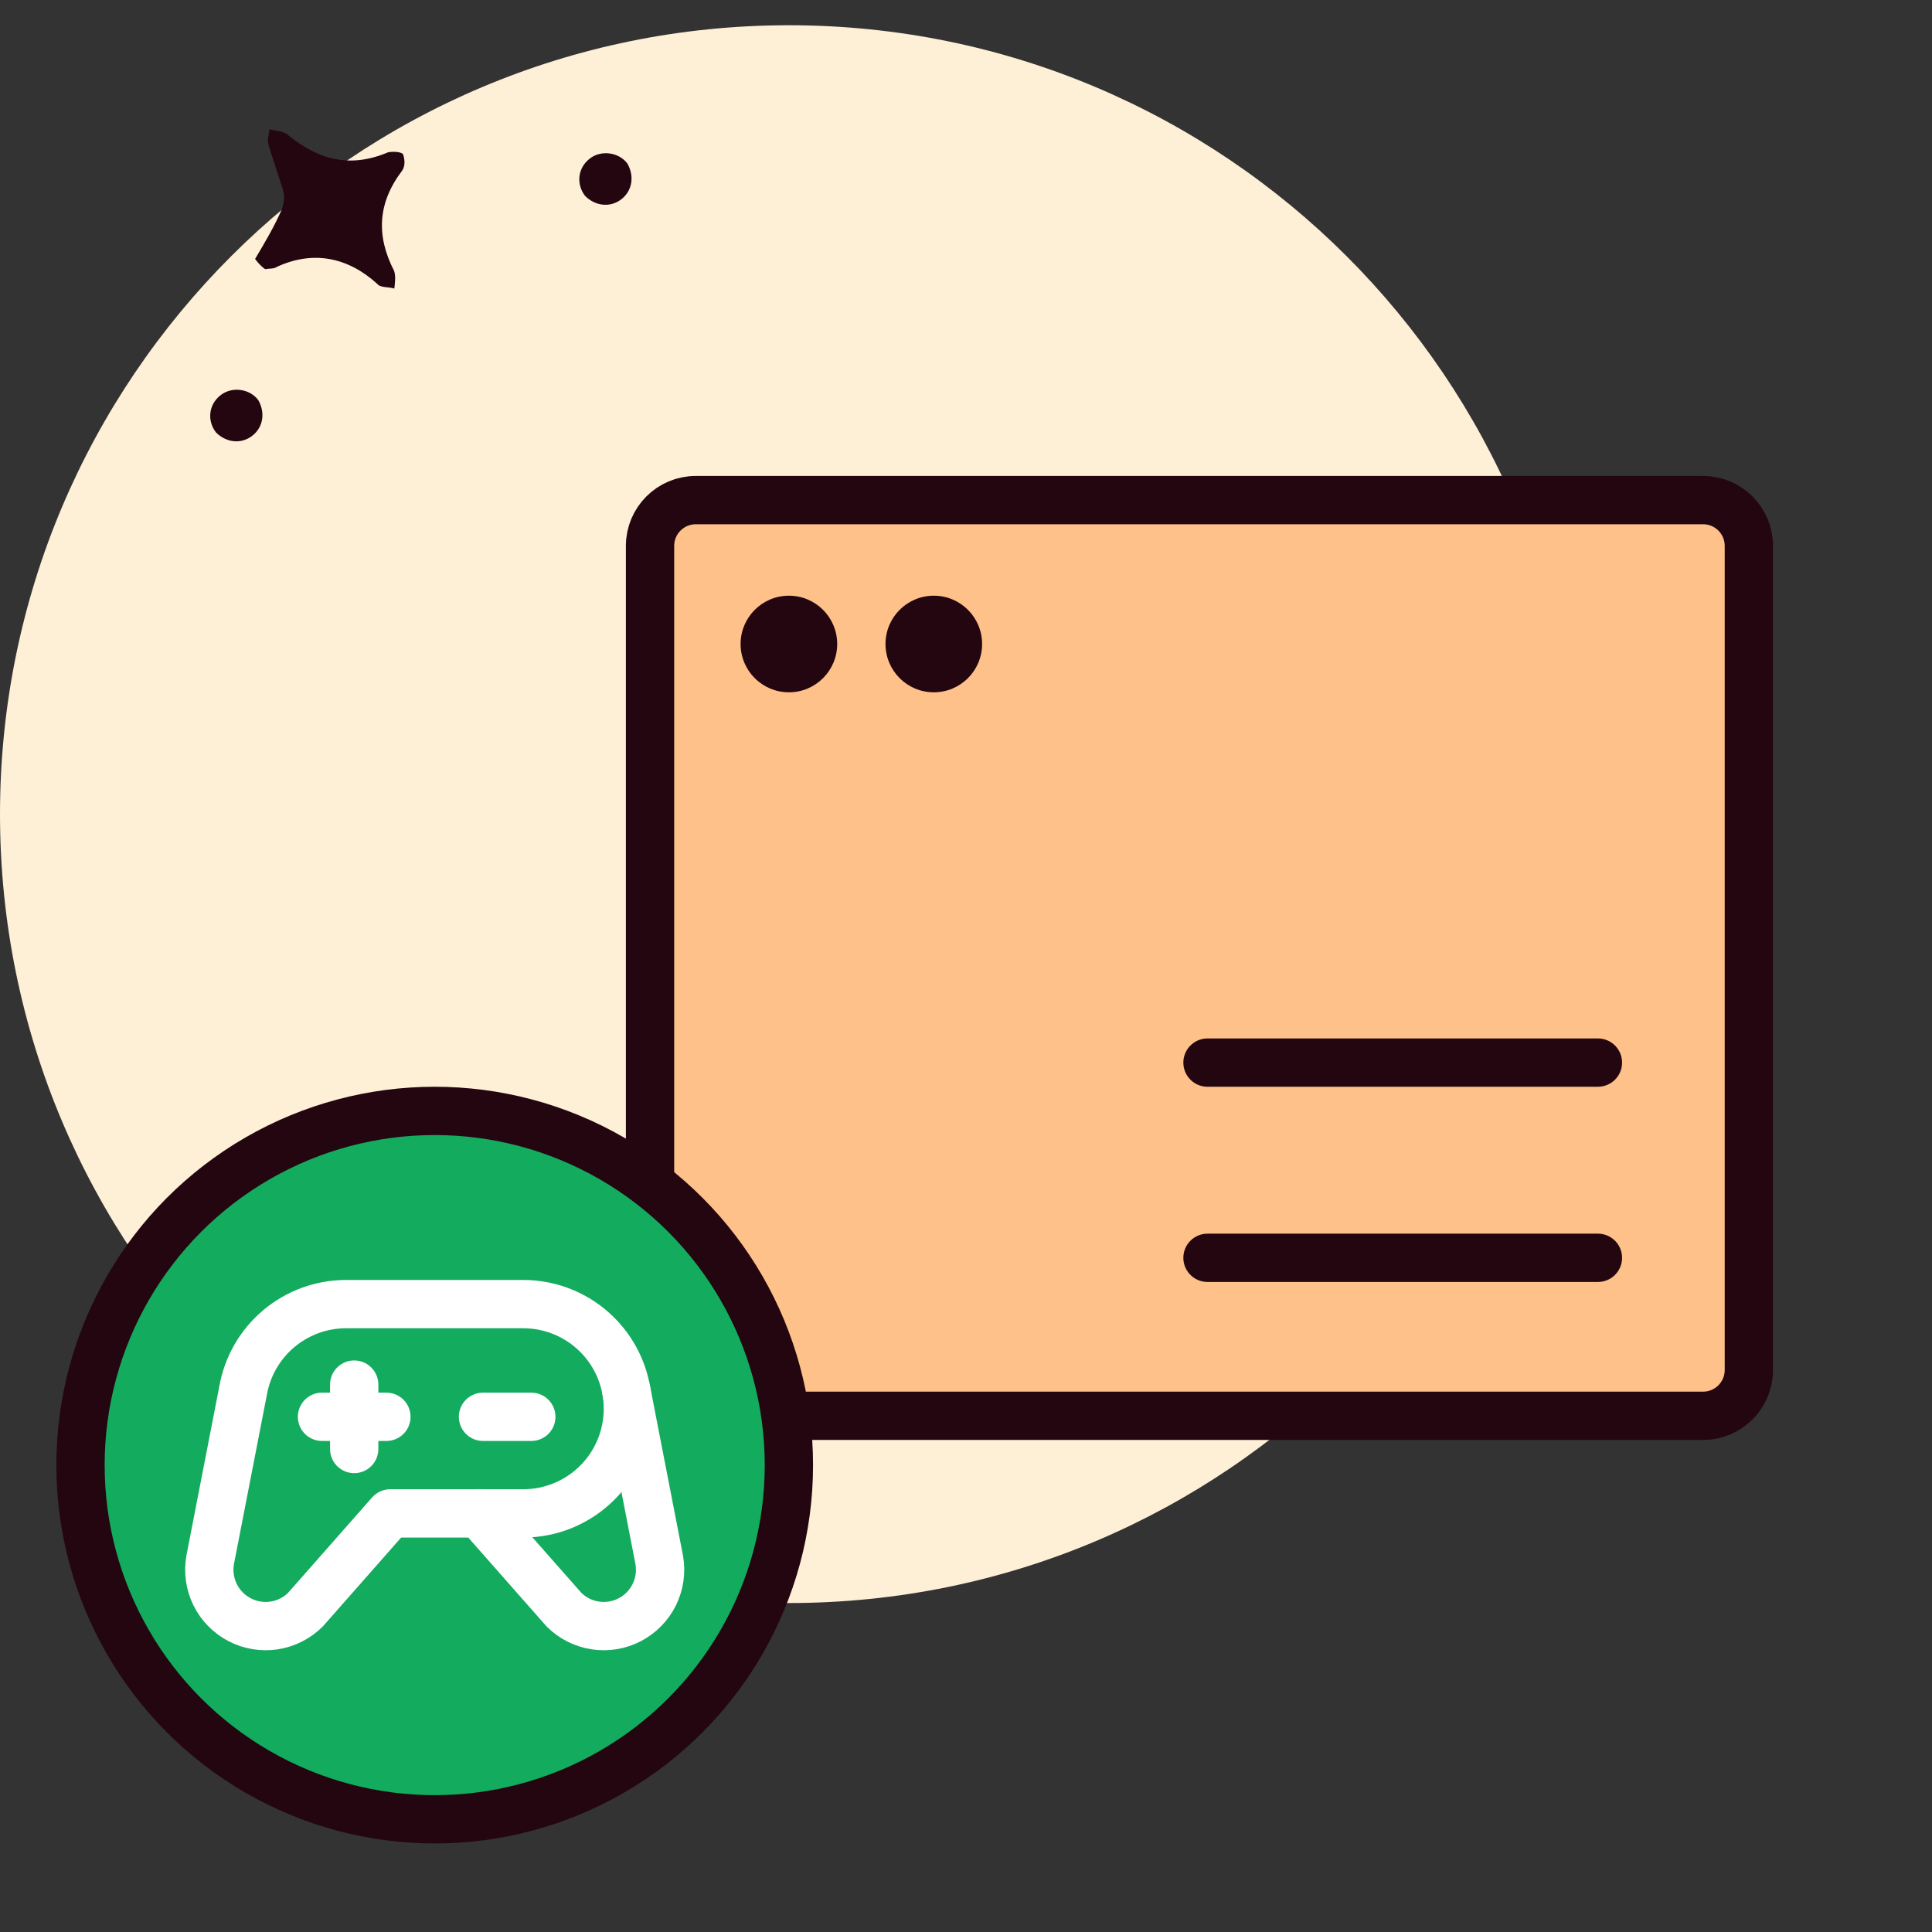 <svg width="120" height="120" viewBox="0 0 120 120" fill="none" xmlns="http://www.w3.org/2000/svg">
<rect x="0" y="0" width="120" height="120" fill="#333333" stroke="none"/>
<path d="M49 99.568C76.062 99.568 98 77.63 98 50.568C98 23.506 76.062 1.568 49 1.568C21.938 1.568 0 23.506 0 50.568C0 77.63 21.938 99.568 49 99.568Z" fill="#FEEFD7"/>
<path d="M15.844 16.084C16.45 15.063 17.056 14.041 17.507 12.999C17.635 12.622 17.696 12.158 17.582 11.829C17.307 10.928 16.965 9.939 16.689 9.037C16.575 8.708 16.703 8.331 16.744 8.022C17.12 8.15 17.517 8.123 17.806 8.319C19.722 9.907 21.692 10.48 24.106 9.459C24.348 9.412 24.9 9.406 25.034 9.581C25.148 9.91 25.175 10.307 24.98 10.596C23.459 12.599 23.35 14.63 24.478 16.823C24.592 17.152 24.531 17.616 24.491 17.925C24.114 17.798 23.63 17.891 23.429 17.629C21.601 15.974 19.456 15.535 17.196 16.576C17.021 16.71 16.711 16.67 16.469 16.717C16.18 16.522 15.979 16.259 15.844 16.084Z" fill="#240611"/>
<path d="M38.589 12.38C37.889 12.917 36.961 12.796 36.336 12.163C35.799 11.463 35.853 10.448 36.64 9.843C37.34 9.306 38.423 9.448 38.96 10.147C39.41 10.914 39.289 11.842 38.589 12.38Z" fill="#240611"/>
<path d="M15.663 27.071C14.963 27.609 14.036 27.487 13.411 26.855C12.873 26.155 12.927 25.14 13.715 24.535C14.414 23.997 15.497 24.139 16.034 24.839C16.484 25.606 16.363 26.534 15.663 27.071Z" fill="#240611"/>
<g clip-path="url(#clip0_73_8424)">
<path d="M105.781 31.062H43.219C41.648 31.062 40.375 32.336 40.375 33.906V85.094C40.375 86.664 41.648 87.938 43.219 87.938H105.781C107.352 87.938 108.625 86.664 108.625 85.094V33.906C108.625 32.336 107.352 31.062 105.781 31.062Z" fill="#FEC189" stroke="#240611" stroke-width="3" stroke-linecap="round" stroke-linejoin="round"/>
<path d="M75 78.125H99.25" stroke="#240611" stroke-width="3" stroke-linecap="round" stroke-linejoin="round"/>
<path d="M75 66H99.25" stroke="#240611" stroke-width="3" stroke-linecap="round" stroke-linejoin="round"/>
<path d="M49 43C50.657 43 52 41.657 52 40C52 38.343 50.657 37 49 37C47.343 37 46 38.343 46 40C46 41.657 47.343 43 49 43Z" fill="#240611"/>
<path d="M58 43C59.657 43 61 41.657 61 40C61 38.343 59.657 37 58 37C56.343 37 55 38.343 55 40C55 41.657 56.343 43 58 43Z" fill="#240611"/>
</g>
<circle cx="27" cy="91" r="22" fill="#13AB5E" stroke="#240611" stroke-width="3"/>
<path d="M30 88H33" stroke="white" stroke-width="3" stroke-linecap="round" stroke-linejoin="round"/>
<path d="M20 88H24" stroke="white" stroke-width="3" stroke-linecap="round" stroke-linejoin="round"/>
<path d="M22 86V90" stroke="white" stroke-width="3" stroke-linecap="round" stroke-linejoin="round"/>
<path d="M24.238 94L18.974 99.975C18.448 100.501 17.768 100.846 17.032 100.959C16.296 101.072 15.544 100.948 14.884 100.604C14.224 100.26 13.69 99.715 13.361 99.048C13.032 98.38 12.924 97.625 13.053 96.892L15.098 86.375C15.362 84.872 16.147 83.509 17.315 82.526C18.483 81.544 19.959 81.003 21.485 81H32.499C34.223 81 35.877 81.685 37.096 82.904C38.315 84.123 38.999 85.776 38.999 87.5C38.999 89.224 38.315 90.877 37.096 92.096C35.877 93.315 34.223 94 32.499 94H24.238Z" stroke="white" stroke-width="3" stroke-linecap="round" stroke-linejoin="round"/>
<path d="M29.762 94L35.026 99.975C35.552 100.501 36.232 100.846 36.968 100.959C37.703 101.072 38.456 100.948 39.116 100.604C39.776 100.26 40.309 99.715 40.639 99.048C40.968 98.38 41.076 97.625 40.947 96.892L38.902 86.375" stroke="white" stroke-width="3" stroke-linecap="round" stroke-linejoin="round"/>
<defs>
<clipPath id="clip0_73_8424">
<rect width="91" height="91" fill="white" transform="translate(29 14)"/>
</clipPath>
</defs>
</svg>